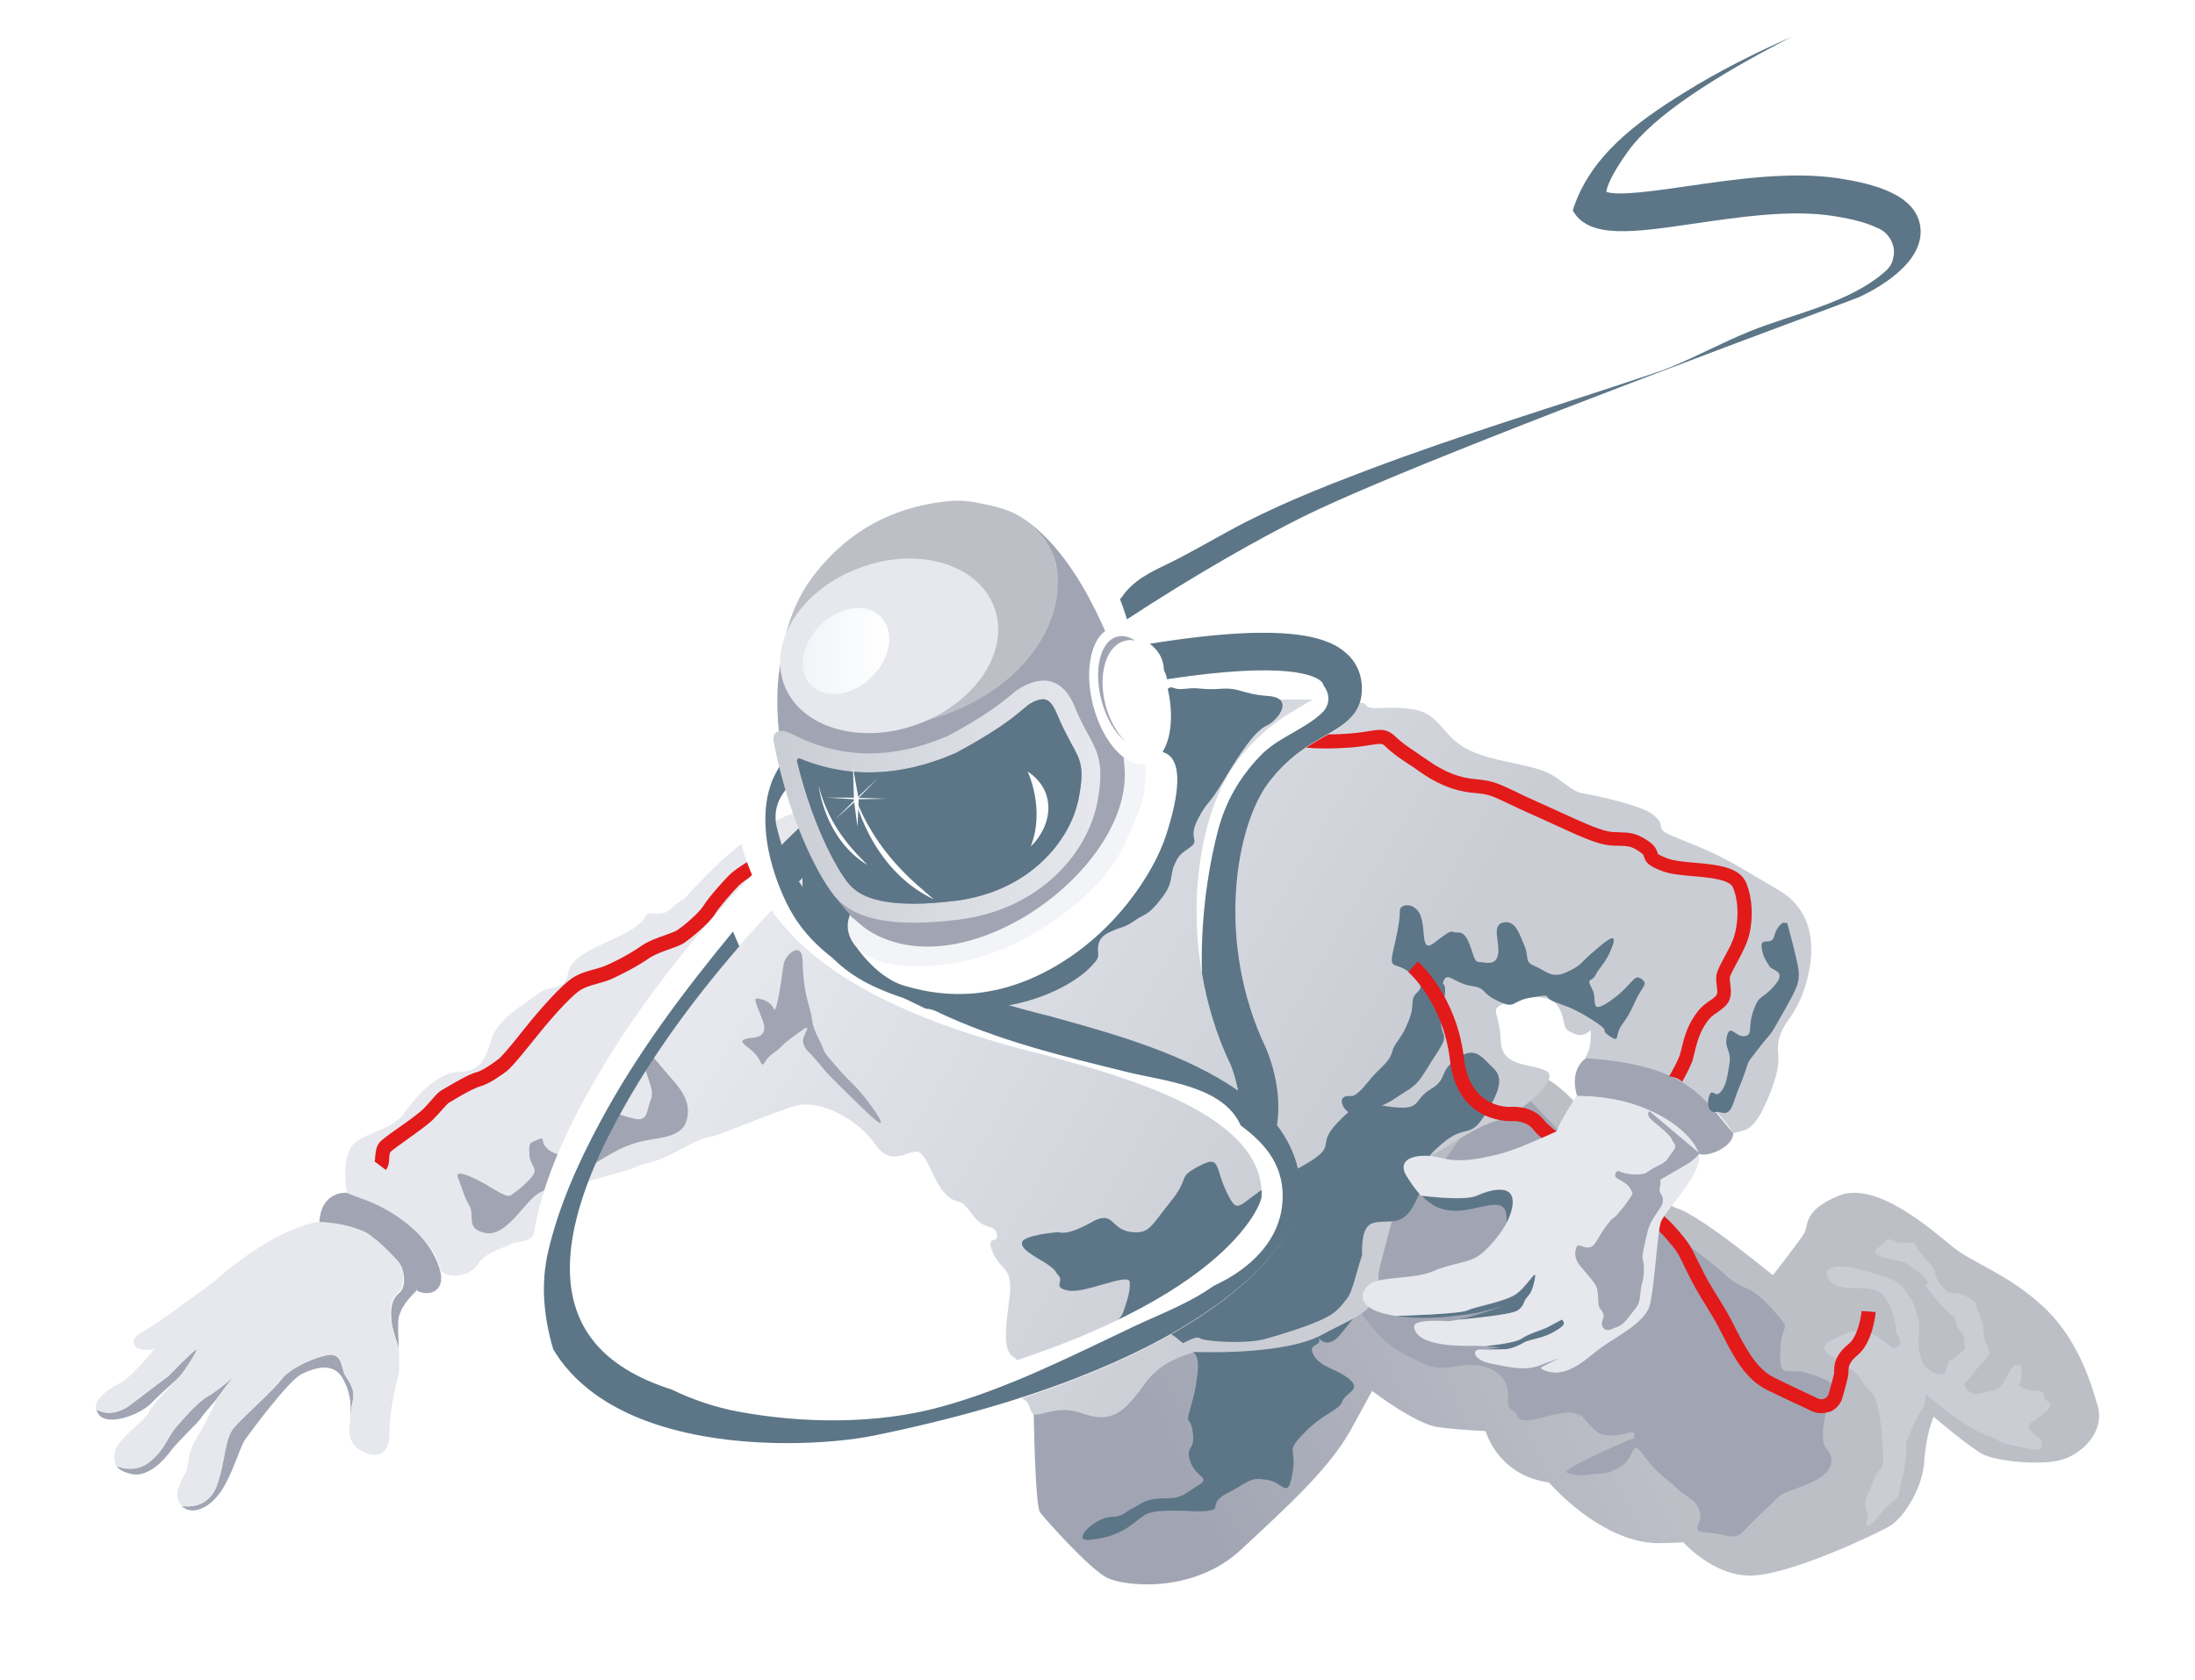 <svg fill="none" xmlns="http://www.w3.org/2000/svg" viewBox="0 0 559 428"><g filter="url(#filter0_d)"><path d="M263.26 364.14C263.26 364.14 263.61 387.66 264.87 389.27C266.06 390.88 277.54 403.76 281.95 405.93C286.36 408.1 303.86 410.13 316.11 398.72C328.36 387.31 338.58 378 344.04 368.2C349.43 358.33 349.43 358.33 349.43 358.33C349.43 358.33 360.49 366.8 366.3 367.57C372.11 368.34 378.34 368.55 378.34 368.55C378.34 368.55 381.35 379.82 394.44 381.64C399.48 387.24 410.89 397.32 422.79 397.11C434.62 396.9 428.18 396.34 428.18 396.34C428.18 396.34 435.81 405.37 445.68 405.37C455.55 405.37 477.39 394.94 481.03 392.91C484.67 390.88 489.64 383.25 490.06 376.25C490.48 369.25 492.44 364.91 492.44 364.91C492.44 364.91 501.47 372.61 504.9 374.43C508.33 376.25 519.95 377.44 525.2 375.83C530.45 374.22 536.05 368.62 534.23 362.18C532.41 355.74 528.84 344.47 519.95 336.49C511.13 328.44 502.45 325.85 497.06 321.44C491.67 317.03 477.74 304.78 468.36 308.56C458.91 312.41 460.73 316.26 459.33 318.43C457.93 320.6 451.49 328.86 451.49 328.86C451.49 328.86 432.8 313.39 426.99 311.78C421.18 310.17 402.91 283.78 394.44 279.16C385.9 274.47 268.02 329.42 263.26 364.14Z" fill="url(#paint0_linear)"/><path d="M467.52 350.07C467.52 350.07 473.05 353.36 474.24 355.81C475.43 358.19 477.25 358.05 478.16 362.25C479.07 366.38 479.35 368.83 479.35 370.93C479.35 373.03 480.26 377.23 478.72 378.49C477.18 379.68 477.18 381.78 475.71 384.51C474.17 387.24 475.99 389.9 475.71 390.25C475.43 390.53 474.17 395.64 478.44 390.25C482.64 384.86 483.27 387.24 483.83 383.32C484.46 379.4 484.74 380.59 485.37 375.2C486 369.81 484.18 374.29 487.19 367.36C490.2 360.43 490.2 364.35 490.48 358.05C490.76 351.75 488.94 350.49 488.66 347.48C488.38 344.47 489.29 342.09 488.38 339.36C487.47 336.63 487.75 336.42 486.28 334.32C484.74 332.15 484.18 330.68 480.54 329.42C476.9 328.23 472.7 327.04 470.6 326.69C468.5 326.41 463.04 326.69 466.05 330.33C469.06 333.97 476.9 330.12 479.91 334.32C482.92 338.52 482.92 343.49 482.92 343.49C482.92 343.49 485.93 347.83 481.73 347.27C481.73 347.27 475.71 341.25 470.74 343.49C465.84 345.52 461.57 347.06 467.52 350.07Z" fill="#CBCDD5"/><path d="M483.34 320.53C482.57 320.53 481.24 318.71 479.7 320.53C478.16 322.35 475.64 322.91 479.7 324.31C483.76 325.64 484.25 324.73 486.35 326.48C488.45 328.23 489.01 327.74 490.62 330.05C492.23 332.36 487.89 328.86 493 334.88C498.11 340.9 497.55 338.38 498.11 340.9C498.74 343.49 500.07 342.86 500.21 345.24C500.35 347.62 501.12 346.92 498.88 349.02C496.64 351.12 496.29 349.79 495.73 352.52C495.1 355.25 494.96 355.53 496.78 356.02C498.6 356.44 497.2 360.57 501.61 354.97C505.95 349.37 507.35 349.58 506.3 347.41C505.25 345.31 505.53 345.45 505.11 343.35C504.69 341.25 505.74 342.58 504.06 338.8C502.38 335.02 504.2 336.07 500.56 334.18C496.92 332.29 496.92 334.88 494.26 331.24C491.53 327.6 494.33 329 490.69 325.08C487.05 321.16 488.52 320.53 486 320.53C483.48 320.53 483.34 320.53 483.34 320.53Z" fill="#CBCDD5"/><path d="M489.99 351.61C490.2 352.31 493.56 355.11 495.45 353.64C497.34 352.17 499.44 353.71 499.79 355.18C500.14 356.58 500.56 358.19 501.89 358.68C503.22 359.1 502.03 359.45 505.39 358.68C508.68 357.91 509.03 358.33 510.64 355.39C512.25 352.45 512.88 351.4 513.93 351.68C514.98 351.89 514.84 351.89 514.84 354.34C514.84 356.72 513.16 356.86 515.89 357.84C518.62 358.82 520.09 357.49 520.58 359.59C521 361.69 523.73 361.13 521 363.65C518.27 366.17 516.17 366.38 516.8 367.85C517.43 369.39 519.53 369.95 519.81 371.14C520.09 372.33 520.58 374.01 516.17 372.96C511.83 371.91 511.06 372.19 508.05 370.58C505.04 368.9 506.86 370.44 501.75 367.57C496.64 364.7 488.52 357.63 487.75 356.3C486.98 354.97 485.16 355.95 486.7 353.71C488.17 351.4 489.99 351.61 489.99 351.61Z" fill="#CBCDD5"/><path d="M341.66 328.37C341.38 329.28 347.4 343.14 356.43 348.25C365.46 353.36 365.88 352.73 372.11 351.89C378.34 351.05 382.33 353.43 383.59 356.72C384.85 360.01 382.96 362.11 385.27 363.37C387.51 364.56 384.85 367.22 393.25 364.98C401.72 362.74 401.72 364.49 402.28 364.98C402.91 365.47 400.74 362.32 403.82 365.82C406.83 369.39 407.74 369.67 410.75 369.67C413.76 369.67 416.77 367.85 416.14 369.67C415.51 371.49 420.97 367.85 409.21 373.31C397.45 378.7 398.92 379.05 398.92 379.05C398.92 379.05 400.74 380.24 404.66 379.68C408.58 379.05 408.86 379.96 412.78 377.58C416.7 375.2 415.16 370.02 418.66 374.85C422.16 379.68 424.82 380.87 427.27 383.32C429.65 385.7 431.89 385.7 432.87 389.06C433.92 392.35 429.65 394.17 434.9 394.45C440.22 394.73 441.48 396.83 444.28 393.82C447.08 390.81 448.9 389.27 451.35 386.89C453.73 384.51 453.03 384.79 458.07 382.97C463.11 381.15 466.68 379.05 466.4 375.76C466.12 372.47 463.88 374.29 464.3 368.2C464.72 362.11 466.47 362.67 467.31 359.59C468.15 356.51 465.14 355.25 460.03 353.71C454.92 352.24 453.1 355.81 453.38 347.97C453.66 340.13 457.02 343.77 451 337.12C444.98 330.47 444.35 333.48 438.96 328.37C433.57 323.26 398.01 298.2 397.31 295.19C396.61 292.18 400.32 295.26 394.93 289.87C389.61 284.48 385.9 279.23 381.63 280.42C377.43 281.61 381.77 283.01 374.42 290.99C367.07 298.97 368.68 302.05 359.65 305.69C350.62 309.33 349.43 310.87 345.16 315.7C341.1 320.53 341.66 328.37 341.66 328.37Z" fill="#A1A5B3"/><path d="M208.52 210.14C208.52 210.14 197.04 207.41 174.15 233.1C171.14 234.36 170.86 237.09 166.94 236.74C163.02 236.46 166.03 237.65 160.64 240.94C155.25 244.23 145.59 246.68 144.68 251.79C143.77 256.9 140.13 254.59 136.84 257.25C133.55 259.91 126.62 263.55 125.08 268.94C123.54 274.33 121.79 277.06 116.96 277.06C112.13 277.06 106.74 282.17 103.38 287C100.09 291.83 94.91 291.83 90.71 294.84C86.51 297.85 88.33 307.79 88.33 307.79C88.33 307.79 110.03 315.35 112.27 327.81C115.49 330.19 120.32 328.58 121.93 325.78C123.54 322.98 129.56 321.37 130.54 320.74C131.52 320.11 134.95 320.95 136.77 317.52C138.59 314.09 139.99 311.71 141.18 310.1C142.37 308.49 143.77 306.67 150.63 304.71C157.49 302.68 159.45 302.33 162.46 301.07C165.47 299.88 166.1 300.44 171.28 297.85C176.53 295.26 177.72 294.21 180.73 293.65C183.74 293.09 197.53 287 203.06 285.6C208.66 284.2 218.25 288.82 222.87 295.47C227.49 302.12 231.9 295.89 234.35 297.71C236.73 299.53 237.99 305.76 241.21 308.56C244.43 311.36 244.22 308.56 247.44 313.18C250.66 317.8 253.32 315.56 253.88 318.43C254.44 321.23 250.8 318.22 252.83 323.05C254.86 327.88 258.22 326.48 257.03 335.09C255.84 343.7 255.63 348.32 258.22 349.79C260.81 351.19 259.83 357 260.04 359.24C260.25 361.48 261.44 359.45 262.42 363.09C263.4 366.73 267.6 361.27 275.44 364C283.21 366.73 286.15 364 291.82 356.16C297.42 348.32 310.09 346.85 314.29 347.41C318.49 348.04 330.25 347.69 335.71 344.68C341.1 341.67 348.1 337.12 349.85 332.29C351.67 327.46 356.5 302.47 360.98 300.37C365.46 298.27 376.03 290.71 381.14 289.52C386.25 288.33 397.73 278.95 393.81 276.85C389.89 274.75 382.33 276.08 382.19 269.01C381.98 262.01 379.18 261.17 382.82 259.77C386.46 258.37 394.44 256.34 396.89 260.54C399.27 264.74 397.1 265.93 401.09 267.4C405.08 268.87 405.29 263.76 405.08 268.8C404.87 273.84 401.86 273.42 406.06 274.4C410.26 275.38 430.35 275.59 441.41 292.67C444 291.9 446.24 292.46 449.25 286.02C452.26 279.58 453.1 275.59 452.89 272.93C452.68 270.34 452.68 269.08 453.87 266.49C455.06 263.9 456.11 263.48 458.07 259.49C460.03 255.5 466.33 238.63 453.03 230.79C439.8 222.95 438.96 222.46 432.52 219.66C426.08 216.93 424.05 216.51 423.28 215.32C422.51 214.13 423.7 213.71 420.9 211.47C418.1 209.23 406.41 206.64 403.82 206.22C401.23 205.8 401.23 205.59 396.19 202.02C391.15 198.45 381.49 198.59 374.28 195.16C367.07 191.73 367.07 185.92 360 184.73C352.93 183.54 348.73 185.36 347.75 183.47C346.77 181.51 307.78 182 298.05 183.47C288.32 184.94 207.61 199.92 208.52 210.14Z" fill="url(#paint1_linear)"/><path d="M88.26 307.86C88.26 307.86 81.75 307.23 81.33 315.42 87.63 316.05 100.79 318.15 106.18 332.78 109.33 334.46 113.39 332.85 112.13 327.88 109.05 315.7 93.93 310.03 93.93 310.03L88.26 307.86zM45.63 354.83C45.63 354.9 45.56 354.9 45.63 354.83 45.56 354.9 45.56 354.9 45.56 354.9L45.49 354.97C44.65 355.74 40.73 359.17 38.56 361.41 36.18 364 28.62 367.15 25.61 364.84 24.98 364.21 24.63 363.58 24.56 362.95 24.56 362.95 28.27 365.68 33.38 361.76 38.49 357.84 42.9 354.55 42.9 354.55 42.9 354.55 48.71 348.53 49.97 347.76 51.09 347.06 46.89 353.64 45.63 354.83zM59.42 354.76C57.95 356.58 55.43 360.01 55.43 360.01 54.87 360.92 52.14 363.79 51.23 365.19 50.25 366.66 45.49 370.93 43.46 373.66 41.43 376.39 37.86 379.96 34.15 379.61 31.63 379.19 30.3 378.42 29.67 377.44 29.95 377.58 34.29 379.54 38.21 376.32 42.2 373.03 42.34 370.37 45.07 367.29 47.8 364.21 50.39 361.2 52.98 359.66 54.87 358.61 57.88 356.23 59.42 354.76zM89.87 360.71C89.45 362.6 89.31 364.21 89.24 365.05V364.98C89.17 363.16 89.87 360.01 87.42 355.39 85.04 350.77 80.07 352.45 76.78 354.06 73.49 355.67 63.76 368.83 62.43 370.72 61.1 372.61 59.42 379.05 56.48 383.6 53.61 388.08 48.99 390.25 46.26 387.66 46.75 387.73 52.84 388.78 55.15 382.55 57.53 376.04 56.83 370.51 59.91 367.29 62.92 364.07 69.92 357.84 71.74 355.32 73.56 352.8 79.37 350 83.29 349.23 87.21 348.39 86.93 352.66 87.84 354.27 88.75 355.88 90.5 357.77 89.87 360.71z" fill="#A1A5B3"/><path d="M105.83 333.06C104.71 334.11 101.63 337.26 101.42 340.48C101.35 342.23 101.42 344.82 101.56 347.34C101.49 347.06 99.74 342.37 99.67 340.13C99.53 337.82 99.53 335.09 101.63 333.41C103.73 331.73 102.89 327.32 101.63 325.64C100.58 324.31 96.03 319.69 93.58 318.15C102.47 322.35 105.48 330.12 106.18 332.22C106.11 332.5 106.04 332.85 105.83 333.06Z" fill="#A1A5B3"/><path d="M101.56 347.34C101.7 350.42 101.77 353.43 101.42 354.55C100.79 356.58 99.11 364.21 99.18 368.9C99.32 373.59 96.94 376.11 92.25 373.73C88.12 371.63 89.03 367.78 89.17 365.68C89.17 365.4 89.24 365.19 89.24 364.98C89.31 364.14 89.45 362.53 89.87 360.64C90.5 357.7 88.75 355.81 87.91 354.2C87.07 352.59 87.28 348.32 83.36 349.16C79.44 350 73.63 352.8 71.81 355.25C69.99 357.77 62.99 364 59.98 367.22C56.97 370.44 57.67 375.97 55.22 382.48C52.91 388.78 46.75 387.73 46.33 387.59C43.6 385 46.33 380.87 47.31 379.05C48.29 377.23 47.38 374.71 50.11 370.3C52.42 366.52 54.94 361.13 55.43 360.01C55.43 360.01 57.95 356.58 59.42 354.76C57.88 356.16 54.87 358.54 52.98 359.66C50.39 361.2 47.73 364.21 45.07 367.29C42.34 370.44 42.27 373.03 38.21 376.32C34.36 379.54 30.02 377.58 29.67 377.44C28.9 376.32 29.04 374.99 29.32 373.52C29.81 370.79 36.88 365.96 37.93 363.72C38.91 361.55 44.44 356.02 45.42 354.97C45.49 354.97 45.49 354.9 45.49 354.9L45.56 354.83C46.82 353.57 51.02 346.99 49.83 347.83C48.64 348.6 42.76 354.62 42.76 354.62C42.76 354.62 38.35 357.91 33.24 361.83C28.13 365.75 24.42 363.02 24.42 363.02C23.79 359.94 28.69 357.42 31.07 356.02C33.94 354.34 39.47 347.48 39.47 347.48C38.35 348.11 36.32 347.9 35.13 347.48C33.94 346.99 33.03 344.89 36.18 343.35C39.33 341.81 50.18 333.55 54.1 330.82C70.69 316.05 81.19 315.28 81.19 315.28C85.6 315.42 89.24 316.26 92.25 317.52C92.6 317.66 93.02 317.8 93.37 318.01C95.82 319.55 100.37 324.1 101.42 325.5C102.75 327.18 103.52 331.59 101.42 333.27C99.32 334.95 99.39 337.68 99.46 339.99C99.74 342.37 101.42 347.06 101.56 347.34Z" fill="#E6E8EE"/><path d="M403.89 273.56C403.89 273.56 399.48 276.22 401.65 283.22C401.65 283.22 424.12 282.8 432.8 297.92C434.62 298.9 441.41 296.31 441.41 292.67C433.99 284.34 430.63 275.38 403.89 273.56Z" fill="#A1A5B3"/><path d="M98.27 302.05L95.4 299.88C95.47 299.74 95.54 299.11 95.54 298.69 95.68 297.5 95.75 296.1 96.66 295.05 97.22 294.35 98.76 293.23 101.63 291.2 103.94 289.59 106.74 287.56 107.86 286.44 108.77 285.53 109.47 284.69 110.1 283.99 110.94 283.01 111.64 282.24 112.41 281.75L112.55 281.68C116.89 279.09 119.76 277.55 121.37 277.13 122.21 276.92 123.82 276.15 126.9 273.84 127.74 273.21 129.84 270.76 133.27 266.42 135.02 264.18 141.18 256.69 145.03 253.68 147.06 252.07 149.3 251.51 151.26 250.95 152.45 250.6 153.57 250.32 154.62 249.83 156.65 248.92 160.43 247.03 163.37 244.93 165.12 243.74 167.43 242.9 169.46 242.2 170.58 241.78 171.77 241.36 172.26 241.08 173.87 240.1 177.93 236.67 179.12 234.78 180.66 232.33 184.3 228.34 185.77 226.87 187.66 224.98 192.84 222.04 194.66 221.13 197.04 219.94 198.51 219.31 204.32 219.31 209.22 219.31 212.37 216.37 212.44 216.37L214.89 219.03C214.75 219.17 210.62 222.88 204.32 222.95 199.07 223.02 198.02 223.51 196.2 224.42 194.17 225.47 189.62 228.13 188.22 229.53 186.75 231 183.39 234.78 182.06 236.88 180.45 239.47 175.62 243.25 174.08 244.3 173.24 244.79 171.98 245.28 170.58 245.77 168.76 246.4 166.66 247.17 165.33 248.08 162.11 250.32 158.12 252.28 156.02 253.26 154.69 253.89 153.36 254.24 152.1 254.59 150.28 255.08 148.6 255.57 147.13 256.69 144.75 258.58 140.48 263.2 136 268.87 131.17 274.89 129.84 276.22 129.07 276.85 127.95 277.69 124.66 280.14 122.21 280.77 121.65 280.91 119.76 281.61 114.37 284.9L114.23 284.97C113.95 285.18 113.39 285.81 112.76 286.51 112.13 287.21 111.36 288.12 110.31 289.17 109.05 290.43 106.32 292.39 103.66 294.28 102.05 295.47 99.74 297.08 99.39 297.5 99.25 297.71 99.11 298.69 99.11 299.18 99.11 300.02 98.97 301.14 98.27 302.05zM444.7 228.9C443.02 224.84 437.28 224.28 431.75 223.79 429.09 223.58 426.36 223.3 424.61 222.67 422.58 221.9 422.3 221.55 422.23 221.55 422.23 221.48 422.16 221.41 422.16 221.34 421.88 220.43 421.53 219.45 419.78 218.26 416.77 216.16 414.88 216.09 412.5 216.02 411.94 216.02 411.31 215.95 410.61 215.95 408.02 215.74 404.1 213.99 397.52 210.98 395.91 210.21 394.09 209.44 392.13 208.53 389.4 207.34 387.37 206.36 385.83 205.59 381.35 203.49 380.02 202.86 375.89 202.51 371.69 202.16 368.05 200.76 363.71 197.75 362.59 196.98 361.61 196.35 360.77 195.72 358.53 194.25 356.92 193.13 355.31 191.59 353.21 189.56 351.46 189.77 348.59 190.26 346.84 190.54 344.53 190.89 340.89 191.03 331.72 191.38 326.68 189.91 326.61 189.91L325.56 193.34C325.77 193.41 331.23 195.02 341.03 194.6 344.88 194.46 347.47 194.04 349.15 193.76 351.95 193.34 352.02 193.41 352.79 194.11 354.61 195.93 356.43 197.12 358.74 198.66 359.65 199.22 360.56 199.85 361.61 200.62 364.83 202.86 369.38 205.52 375.54 206.01 379.04 206.29 379.95 206.71 384.22 208.74 385.83 209.51 387.86 210.49 390.59 211.68 392.55 212.59 394.37 213.36 395.98 214.13 403.12 217.42 407.04 219.17 410.33 219.38 411.1 219.45 411.73 219.45 412.36 219.45 414.53 219.52 415.51 219.52 417.68 221.06 418.52 221.62 418.59 221.9 418.66 222.18 419.08 223.72 419.92 224.63 423.28 225.89 425.45 226.73 428.32 226.94 431.4 227.22 435.46 227.57 440.5 228.06 441.34 230.09 443.23 234.64 442.46 240.59 441.34 243.39 440.71 245 439.87 246.47 439.17 247.8 438.33 249.34 437.63 250.6 437.28 251.79 436.93 252.91 437.07 254.1 437.21 255.15 437.42 256.62 437.42 257.32 436.93 257.74 436.37 258.3 435.88 258.65 435.32 259 434.13 259.84 432.87 260.68 431.33 263.13 429.51 265.86 428.74 269.01 428.18 271.32 428.04 271.88 427.9 272.44 427.76 272.86 427.48 273.77 426.29 276.08 425.1 278.18 426.08 278.32 426.99 278.6 427.83 279.09 428.04 279.23 428.25 279.44 428.39 279.58 429.65 277.34 430.84 274.96 431.12 273.84 431.26 273.35 431.4 272.79 431.54 272.16 432.03 270.13 432.73 267.33 434.2 265.09 435.39 263.2 436.23 262.64 437.28 261.94 437.84 261.52 438.54 261.1 439.24 260.4 441.2 258.65 440.85 256.34 440.64 254.66 440.57 253.96 440.43 253.19 440.57 252.84 440.85 252 441.48 250.88 442.18 249.55 442.95 248.15 443.79 246.54 444.56 244.79 446.31 241.01 446.87 234.08 444.7 228.9z" fill="#E21A1A"/><path d="M122.63 305.13C122.63 305.13 115.56 301.21 116.61 303.94 117.66 306.67 118.29 309.05 119.55 311.15 120.81 313.25 118.99 316.26 122 317.59 125.01 318.92 127.6 318.22 132.08 313.11 136.56 308 136.14 308.14 142.51 305.55 148.88 302.96 148.53 302.05 154.13 298.76 159.73 295.47 162.39 294.84 166.31 294.21 170.23 293.58 174.01 292.88 174.92 289.24 175.83 285.6 174.5 282.59 171 278.74 167.5 274.89 163.93 269.36 163.93 273.49 163.93 277.62 166.94 281.26 165.75 284.13 164.56 287 165.12 289.87 161.41 288.96 157.63 288.05 155.39 287 153.85 286.23 152.31 285.46 151.12 283.22 149.79 285.81 148.46 288.4 149.16 287.14 149.51 290.78 149.79 294.42 150.14 294.84 149.09 295.89 148.04 296.94 147.27 297.43 144.75 297.99 142.23 298.55 140.06 297.57 138.87 296.03 137.68 294.49 138.87 293.44 136.91 294.35 134.95 295.26 134.67 294.77 134.81 297.99 134.95 301.14 137.19 301.49 135.58 303.59 133.97 305.69 131.03 307.93 129.98 308.56 128.79 309.19 124.73 306.18 122.63 305.13zM191.3 268.38C191.3 268.38 195.92 268.59 194.31 264.18 192.7 259.77 191.65 258.16 192.98 258.37 193.19 258.37 193.4 258.44 193.68 258.51 195.15 258.79 196.55 259.7 197.11 261.1 197.25 261.45 197.53 261.24 197.95 259.42 198.93 255.22 199.14 251.79 199.63 249.41 200.12 247.03 204.25 243.6 204.39 248.64 204.53 253.68 204.95 256.48 206.14 260.68 207.33 264.88 206.35 264.32 208.45 268.52 210.55 272.72 208.87 270.9 212.72 275.38 216.57 279.79 215.8 278.6 218.6 281.61 221.4 284.62 229.45 295.89 219.58 286.23 209.71 276.57 211.32 278.18 208.45 274.75 205.58 271.32 205.44 271.95 204.6 269.92 203.76 267.89 208.24 263.48 202.99 267.33 197.74 271.18 199.91 270.2 196.9 272.3 193.89 274.4 194.87 276.78 193.26 273.77 191.72 270.62 185.91 269.15 191.3 268.38z" fill="#A1A5B3"/><path d="M344.04 283.22C344.04 283.22 345.23 283.64 348.24 279.79 351.25 275.94 353.63 274.96 354.47 272.16 355.24 269.36 356.5 269.15 358.11 265.51 359.72 261.87 359.51 261.66 359.79 258.86 360.07 256.06 364.13 256.48 359.79 252.42 355.45 248.36 353.49 251.86 354.89 245.84 356.29 239.82 356.5 237.79 356.5 235.97 356.5 234.15 360.49 233.73 361.82 237.37 363.15 241.01 361.75 246.82 365.18 244.23 368.61 241.64 369.38 241.01 370.22 241.43 370.99 241.85 372.46 240.66 373.86 243.67 375.26 246.68 375.26 249.06 376.66 249.06 378.06 249.06 380.86 250.25 381.49 247.24 382.12 244.23 379.67 239.61 382.89 238.98 386.11 238.35 387.09 242.34 388.28 245.07 389.47 247.8 388.07 248.99 390.87 250.11 393.67 251.23 395.07 253.47 398.99 251.65 402.91 249.83 402.35 249.41 405.36 246.82 408.37 244.23 412.22 240.73 410.61 245.07 409 249.41 407.39 250.25 406.41 252.28 405.43 254.31 403.82 252.91 405.43 255.85 407.04 258.72 404.45 262.78 410.05 259 415.65 255.15 416 251.93 417.96 253.33 419.92 254.73 418.31 255.01 416.49 259 414.67 262.99 414.46 262.99 412.85 265.37 411.24 267.75 412.64 269.85 409.84 267.89 407.04 265.93 410.82 267.19 405.43 263.76 400.04 260.33 398.08 260.19 395.42 259 392.76 257.74 395.7 257.18 390.1 258.09 384.5 259 386.25 261.24 381.49 259 376.73 256.76 378.9 255.78 374.7 255.15 370.5 254.52 368.68 251.51 367.7 253.75 366.72 255.99 369.1 252.42 367.42 260.68 365.74 269.01 369.94 266.14 366.09 272.02 362.24 277.83 361.89 279.65 358.25 281.89 354.61 284.13 355.03 284.27 351.39 285.88 347.75 287.49 346.14 288.26 344.18 287.7 342.01 287.07 339.98 282.8 344.04 283.22zM454.08 239.05C454.08 239.05 452.47 239.89 451.84 242.48 451.21 245.07 448.41 242.62 448.62 245.14 448.83 247.73 450.02 249.06 450.65 250.18 451.28 251.3 455.27 251.3 451.84 255.15 448.41 259 448.2 257.04 446.59 261.31 444.98 265.58 446.59 267.68 444.28 267.96 441.97 268.24 440.57 264.67 439.8 267.96 439.03 271.25 440.99 271.25 440.43 275.1 439.8 278.95 439.45 280.91 438.05 282.31 436.65 283.71 436.02 280.91 435.25 283.29 434.48 285.74 435.53 287.63 436.93 287.28 438.33 286.93 440.08 289.1 441.48 284.9 442.88 280.7 443.09 280.91 444.35 277.27 445.61 273.63 444.7 275.24 448.06 270.83 451.49 266.42 450.3 268.8 454.08 262.01 457.93 255.15 458.7 253.96 457.72 249.34 456.74 244.72 455.13 239.12 455.13 239.12" fill="#5C7687"/><path d="M269.56 317.87C269.56 317.87 260.39 318.57 260.25 320.6C260.04 322.63 264.94 324.73 267.04 326.27C269.14 327.81 268.3 327.46 269.63 329C270.96 330.54 267.95 332.01 272.15 332.78C276.35 333.55 287.41 328.16 287.69 330.54C287.97 332.92 286.92 335.65 286.01 338.38C285.1 341.11 280.34 341.74 287.69 343.35C295.04 344.96 295.74 341.53 299.87 345.03C304 348.53 305.54 348.32 304.98 353.78C304.35 359.24 303.79 360.15 302.88 363.72C301.97 367.36 303.16 364.35 303.79 369.04C304.42 373.73 301.69 372.19 303.16 376.39C304.7 380.59 308.55 380.31 305.12 382.41C301.69 384.51 301.06 385.7 296.86 385.7C292.66 385.7 291.54 386.4 289.09 387.87C286.64 389.34 289.37 387.52 286.64 389.34C283.91 391.16 283.07 389.62 279.71 391.44C276.35 393.26 273.97 396.55 277.26 396.27C280.55 395.99 284.05 395.36 287.9 392.63C291.75 389.9 291.47 388.99 297.49 388.85C303.51 388.71 304.14 389.27 307.71 388.85C311.35 388.43 307.43 386.89 312.82 384.23C318.21 381.5 317.93 380.31 322.48 380.94C327.03 381.57 327.87 386.33 329.13 379.4C330.39 372.47 327.03 374.29 332.14 369.04C337.25 363.79 340.89 363.44 341.8 361.06C342.71 358.68 346.91 358.05 343.62 355.32C340.33 352.59 336.27 352.38 334.52 349.16C332.77 346.01 337.04 347.13 335.78 344.75C334.59 342.37 337.04 349.65 341.8 343.42C346.56 337.19 346.84 338.45 347.19 332.85C347.54 327.25 345.09 316.54 349.92 315.49C354.75 314.44 357.83 317.24 361.47 307.93C365.11 298.62 361.33 300.37 367.35 295.26C373.37 290.15 374.14 294.42 378.2 287.98C382.26 281.47 382.82 278.46 380.23 276.01C377.57 273.63 375.82 270.13 370.99 273.7C366.16 277.2 368.89 278.74 364.34 281.47C359.79 284.2 362.24 286.86 354.68 286.02C347.12 285.11 346.84 283.5 340.54 290.08C334.24 296.66 342.64 295.4 328.78 302.61C314.92 309.82 315.83 314.65 312.54 308C309.25 301.35 311 298.06 305.33 301.07C299.59 304.08 303.23 303.8 298.12 310.1C293.01 316.4 292.8 318.5 287.76 317.8C282.72 317.03 283.63 311.92 277.61 315.56C271.45 318.99 269.56 317.87 269.56 317.87Z" fill="#5C7687"/><path d="M383.17 316.68C383.17 316.68 383.24 316.54 383.38 316.33C383.45 316.19 383.52 316.05 383.59 315.91" fill="#A1A5B3"/><path d="M477.18 3.43C471.23 2.8 465.28 2.17 459.33 1.26 457.51 2.17 455.69 3.08 453.87 3.99 460.31 4.62 466.82 5.04 473.26 5.25 474.59 4.55 475.92 3.99 477.18 3.43zM468.29 49.42C456.11 47.6 442.25 49.63 430.07 51.38 422.37 52.5 412.01 54.04 409.14 52.85 409.28 51.94 409.98 49.07 414.67 42.56 422.93 31.01 446.17 17.78 472.7 5.46 466.19 5.25 459.75 4.9 453.31 4.2 432.03 15.05 414.25 26.46 406.76 36.89 401.72 43.96 397.1 51.94 400.74 57.89 404.94 64.75 416.07 63.14 431.4 60.9 442.95 59.22 456.04 57.26 466.82 58.94 476.9 60.48 479.14 62.65 479.49 63.07 479.07 65.03 473.47 69.23 470.04 70.56 469.41 70.77 467.45 71.54 464.37 72.66 391.78 99.68 345.79 117.88 327.8 126.77 310.02 135.52 279.01 153.79 247.58 177.52 227.28 182.56 211.6 187.32 211.46 187.39 201.73 190.12 184.37 199.78 188.29 216.86 188.99 220.08 190.04 223.44 191.51 226.87 172.26 247.1 157.35 267.4 146.85 287.7 132.85 314.79 131.45 336.07 142.58 350.98 155.18 367.85 180.73 371.91 200.26 371.91 209.29 371.91 217.13 371 221.75 370.09 304 353.43 329.06 323.47 330.88 309.96V309.61C331.3 302.33 328.92 296.17 324.93 290.92 325.49 287.28 325.77 280.42 322.34 271.81L322.2 271.46C309.25 244.58 314.29 214.69 322.9 203.49 327.8 197.12 332.98 194.11 337.11 191.73 341.31 189.35 345.65 186.83 346.42 181.58 347.26 177.24 346.07 173.25 342.99 170.45 337.74 165.69 324.65 160.72 271.8 171.92 296.58 154.63 318.84 141.96 332.14 135.38 349.92 126.63 395.56 108.57 467.87 81.69 470.95 80.5 472.98 79.8 473.61 79.52 473.75 79.45 490.34 72.38 489.22 61.95 488.17 53.41 476.76 50.75 468.29 49.42zM214.19 196.7C214.33 196.63 219.93 194.95 228.68 192.57 217.97 201.46 208.03 210.42 199 219.38 198.51 217.84 198.09 216.3 197.74 214.83 194.87 202.37 213.28 196.98 214.19 196.7zM321.29 308.91C320.8 311.5 316.74 319.9 302.74 329.77 289.93 338.8 265.15 351.54 219.86 360.71 204.04 363.79 164.49 364.21 150.28 345.24 141.53 333.55 143.21 315.7 155.39 292.18 165.68 272.3 180.1 253.33 196.48 235.9 205.86 249.2 224.9 262.71 265.71 272.65L268.23 273.35C287.13 278.53 322.2 288.26 321.29 308.91zM336.48 177.59C336.83 177.94 337.25 178.29 336.97 179.83L336.9 180.11C336.83 180.81 334.17 182.28 332.28 183.4 327.66 186.06 321.36 189.7 315.27 197.61 303.65 212.73 299.73 246.75 313.45 275.45 314.36 277.83 314.92 280 315.27 281.89 302.04 272.58 283.35 267.4 270.89 263.9L268.3 263.2 268.16 263.13C228.26 253.4 211.25 240.73 203.48 228.62 218.88 213.08 235.61 198.87 251.99 186.41 258.08 184.94 264.52 183.4 271.03 182 323.67 170.59 334.45 175.77 336.48 177.59z" fill="#fff"/><path d="M250.38 252.7C250.38 252.7 261.79 258.51 269.56 254.31C277.33 250.11 279.78 249.48 279.64 247.1C279.5 244.72 279.57 242.76 282.93 241.29C286.29 239.82 286.01 240.52 289.02 238.49C291.96 236.46 292.17 237.44 295.6 233.1C299.03 228.83 297.84 227.22 299.03 224.42C300.22 221.62 300.85 221.48 303.23 219.73C305.61 217.98 302.46 217.7 305.05 212.73C307.64 207.69 307.43 209.86 311.7 202.72C315.97 195.58 319.54 190.26 322.55 188.86C325.56 187.46 329.76 181.79 322.97 181.3C316.11 180.81 315.76 179.06 310.72 179.48C305.68 179.83 305.75 178.99 301.69 179.48C297.56 179.97 298.89 177.38 295.88 181.3C292.87 185.22 291.26 188.79 291.75 197.12C292.24 205.52 271.59 243.18 267.04 245.14C262.42 247.1 250.38 252.7 250.38 252.7Z" fill="#5C7687"/><path d="M208.52 210.14C208.52 210.14 192.35 242.13 223.78 255.85C255.21 269.57 279.71 251.93 279.64 247.1C279.57 242.27 265.78 204.54 264.31 204.33C262.84 204.12 208.52 210.14 208.52 210.14Z" fill="#5C7687"/><path d="M342.99 170.52C338.58 166.46 328.36 162.26 292.8 168 293.78 168.7 294.62 169.61 295.18 170.52 296.02 171.85 296.37 173.32 296.44 174.79 296.72 175.28 296.93 175.84 297.07 176.33 297.14 176.54 297.14 176.82 297.21 177.03 327.52 172.41 334.87 176.05 336.48 177.59 336.69 177.8 336.97 178.01 337.04 178.57 338.65 180.67 339 183.54 336.41 185.85 331.58 190.19 325.35 191.87 320.8 196.7 315.62 202.16 312.19 208.11 310.23 215.39 307.22 226.94 305.75 239.75 306.1 252 307.43 259.84 309.81 267.82 313.45 275.38 314.36 277.76 314.92 279.93 315.27 281.82 302.04 272.51 283.35 267.33 270.89 263.83L268.3 263.13 268.16 263.06C228.26 253.33 211.25 240.66 203.48 228.55 204.88 227.08 206.35 225.68 207.82 224.28 206.35 221.13 204.81 218.05 203.48 214.9 202.01 216.37 200.47 217.77 199.07 219.24 198.58 217.7 198.16 216.16 197.81 214.69 196.9 210.7 198.16 207.41 200.4 204.82 199.77 202.86 199.14 200.97 198.72 198.94 197.95 200.2 197.25 201.46 196.69 202.79 192.77 212.59 195.92 225.05 200.33 234.08 204.95 243.6 212.93 249.55 222.1 254.24 226.58 256.55 231.2 258.79 235.75 260.96 236.59 260.96 237.43 261.17 238.34 261.59 253.95 269.08 270.47 273 287.2 277.13 296.58 279.44 311.56 280.63 315.97 290.71 322.55 295.54 327.52 301.49 326.54 311.01 325.63 319.55 319.47 325.92 312.19 329.98 311.14 330.54 310.09 331.1 309.04 331.59 302.81 336.07 294.83 339.01 288.53 342.02 272.71 349.51 256.54 357.77 239.6 362.39 223.29 366.87 204.46 366.66 187.87 363.58 182.06 362.46 176.39 360.57 171.07 357.98 162.67 355.32 155.25 351.19 150.63 344.96 141.88 333.27 143.56 315.42 155.74 291.9 164.21 275.52 175.48 259.84 188.29 245.07 187.73 243.81 187.17 242.55 186.68 241.29 174.01 256.69 161.97 272.65 152.59 290.29 147.13 300.44 142.3 311.36 139.64 322.63 137.61 331.24 138.52 339.64 140.9 347.76 141.53 348.74 142.16 349.72 142.86 350.7 155.46 367.57 181.01 371.63 200.54 371.63 209.57 371.63 217.41 370.72 222.03 369.81 304.28 353.15 329.34 323.19 331.16 309.68V309.33C331.58 302.05 329.2 295.89 325.21 290.64 325.77 287 326.05 280.14 322.62 271.53L322.48 271.18C309.53 244.3 314.57 214.41 323.18 203.21 328.08 196.84 333.26 193.83 337.39 191.45 341.59 189.07 345.93 186.55 346.7 181.3 347.26 177.24 346.07 173.32 342.99 170.52zM489.08 62.02C488.17 53.41 476.76 50.75 468.22 49.42 456.04 47.6 442.18 49.63 430 51.38 422.3 52.5 411.94 54.04 409.07 52.85 409.21 51.94 409.91 49.07 414.6 42.56 421.11 33.46 436.93 23.31 456.32 13.37 446.94 17.5 437.7 22.12 428.95 27.58 417.05 34.93 404.87 43.75 400.53 57.61 400.6 57.75 400.67 57.89 400.74 57.96 404.94 64.82 416.07 63.21 431.4 60.97 442.95 59.29 456.04 57.33 466.82 59.01 473.12 59.99 476.34 61.18 477.95 62.02 480.96 63 482.99 66.57 482.15 69.65 482.01 70.77 481.45 71.89 480.33 72.94 471.09 81.27 456.95 83.79 445.61 88.41 438.68 91.21 432.17 94.78 425.31 97.58 423.98 98.14 422.65 98.63 421.25 99.05 421.18 99.05 421.18 99.12 421.11 99.12 396.82 107.31 372.25 114.66 348.24 123.76 336.2 128.31 324.09 133.14 312.75 139.37 307.71 142.1 302.74 145.04 297.56 147.56 293.15 149.66 288.6 151.83 285.8 155.96 285.52 156.31 285.24 156.66 284.96 156.94 285.45 158.69 286.01 160.44 286.36 162.19 305.12 149.87 321.5 140.77 332.07 135.52 349.85 126.77 395.49 108.71 467.8 81.83 470.88 80.64 472.91 79.94 473.54 79.66 473.68 79.52 490.2 72.52 489.08 62.02z" fill="#5C7687"/><path d="M216.71 243.18C216.71 243.18 222.24 252.7 230.22 255.08C238.2 257.46 251.5 259.77 267.74 250.74C283.98 241.71 293.78 226.45 296.93 216.86C300.08 207.2 301.76 197.19 296.09 195.58C290.42 193.97 288.95 199.29 288.95 199.29C288.95 199.29 237.71 252.21 216.71 243.18Z" fill="#fff"/><path d="M216.5 237.02C216.5 237.02 213.49 242.76 220.84 247.45C228.19 252.14 246.67 250.74 260.18 243.53C273.69 236.32 282.86 227.29 286.64 218.54C290.42 209.79 292.24 207.27 291.61 197.12C290.98 187.04 284.26 195.3 284.26 195.3L280.2 212.73C280.2 212.73 251.85 257.74 217.13 237.79" fill="#F2F4F7"/><path d="M242.33 188.58C233.37 191.8 224.34 192.36 216.57 190.75C204.18 188.09 196.97 175.63 200.68 163.59C202.15 158.83 204.25 154.49 206.98 150.92C217.06 137.62 229.73 132.72 242.19 131.6C244.15 131.46 246.11 131.53 248 131.88C252.27 132.72 256.89 133.56 260.18 135.66C264.59 138.53 267.67 140.91 269 148.12C271.94 163.8 262.49 181.23 242.33 188.58Z" fill="#BDBFC7"/><path d="M287.62 180.81C283 166.95 274.67 145.6 260.18 135.8C260.95 135.24 260.18 135.8 260.18 135.8C256.12 133.21 250.52 132.16 245.13 131.46C251.78 131.18 256.19 130.41 264.24 132.72C281.88 137.76 287.97 165.27 287.97 165.27C292.24 173.25 289.65 174.72 287.62 180.81Z" fill="#fff"/><path d="M286.36 199.29C288.74 224.42 247.72 255.15 222.8 241.99C205.3 232.75 193.4 190.19 199.63 169.26C201.94 189.21 222.59 192.57 240.72 186.06C260.95 178.71 271.66 162.33 269 148.12C268.09 143.01 264.59 138.74 260.18 135.87C274.32 144.83 283 167.02 287.62 180.88C286.43 184.45 285.45 189.84 286.36 199.29Z" fill="#A1A5B3"/><path d="M273.69 184.03C271.59 178.92 268.58 177.38 265.78 177.38C262.84 177.38 260.18 178.99 259.06 179.76C256.82 181.37 253.81 184.8 241.56 191.38C233.93 194.74 227.14 195.93 221.4 195.93C211.81 195.93 205.02 192.64 201.8 191.03C200.54 190.4 199.63 190.19 198.93 190.19C196.69 190.19 196.97 192.64 196.97 192.64C201.17 214.76 209.85 229.6 213.21 233.03C215.87 235.69 220.63 239.05 232.67 239.05C235.89 239.05 239.67 238.84 244.08 238.28C264.94 235.69 277.05 221.2 279.5 208.18C281.95 195.02 277.89 194.46 273.69 184.03ZM274.74 207.2C272.71 218.19 262.07 231.07 243.52 233.45C239.53 233.94 235.89 234.22 232.67 234.22C221.19 234.22 217.97 231 216.57 229.6C214.26 227.29 207.33 215.95 202.99 197.96C202.85 197.47 203.34 197.05 203.76 197.26C207.82 198.94 213.77 200.76 221.33 200.76C228.54 200.76 235.96 199.08 243.45 195.79L243.59 195.72L243.73 195.65C253.95 190.12 258.08 186.76 260.53 184.66C261.09 184.24 261.44 183.89 261.79 183.61C262.56 183.05 264.24 182.14 265.64 182.14C266.2 182.14 267.67 182.14 269.14 185.78C270.4 188.93 271.73 191.31 272.71 193.2C275.23 197.68 276.21 199.5 274.74 207.2Z" fill="url(#paint2_linear)"/><path d="M274.74 207.2C272.71 218.19 262.07 231.07 243.52 233.45C239.53 233.94 235.89 234.22 232.67 234.22C221.19 234.22 217.97 231 216.57 229.6C214.26 227.29 207.33 215.95 202.99 197.96C202.85 197.47 203.34 197.05 203.76 197.26C207.82 198.94 213.77 200.76 221.33 200.76C228.54 200.76 235.96 199.08 243.45 195.79L243.59 195.72L243.73 195.65C253.95 190.12 258.08 186.76 260.53 184.66C261.09 184.24 261.44 183.89 261.79 183.61C262.56 183.05 264.24 182.14 265.64 182.14C266.2 182.14 267.67 182.14 269.14 185.78C270.4 188.93 271.73 191.31 272.71 193.2C275.23 197.68 276.21 199.5 274.74 207.2Z" fill="#5C7687"/><path d="M208.52 204.26C208.52 204.26 209.92 217.7 220.91 224.35 217.97 221.27 211.32 215.25 208.52 204.26zM217.48 206.36C217.48 206.36 221.33 225.26 237.78 233.1 233.23 229.04 223.01 221.48 217.48 206.36zM261.72 200.55C261.72 200.55 266.27 210.07 262.49 219.66 268.16 214.13 269.07 205.38 261.72 200.55zM292.253 198.584C297.458 197.247 299.681 188.393 297.218 178.807 294.756 169.222 288.541 162.536 283.336 163.873 278.132 165.21 275.909 174.064 278.371 183.649 280.834 193.234 287.049 199.921 292.253 198.584z" fill="#fff"/><path d="M281.53 183.54C282.51 187.39 284.4 190.68 286.57 192.85C283.98 190.75 281.67 186.97 280.48 182.28C278.45 174.44 280.27 167.23 284.54 166.18C286.01 165.83 287.55 166.18 289.02 167.16C288.18 167.02 287.34 167.02 286.5 167.23C281.74 168.42 279.5 175.7 281.53 183.54Z" fill="#A1A5B3"/><path d="M233.65 188.51C218.81 193.9 203.62 189.28 199.63 178.22C195.64 167.16 204.39 153.93 219.23 148.54C234.07 143.15 249.26 147.77 253.25 158.83C257.24 169.82 248.49 183.12 233.65 188.51Z" fill="#E6E8EE"/><path d="M221.96 176.47C217.06 181.3 210.13 182.28 206.56 178.57C202.99 174.93 204.04 168.07 208.94 163.24C213.84 158.41 220.7 157.43 224.34 161.14C227.91 164.78 226.86 171.64 221.96 176.47Z" fill="url(#paint3_linear)"/><path d="M217.48 208.04L217.2 199.22L218.67 207.62L218.39 214.62L217.48 208.04Z" fill="url(#paint4_linear)"/><path d="M217.13 207.2L225.95 207.48L217.62 207.62L210.62 207.2H217.13Z" fill="url(#paint5_linear)"/><path d="M217.41 208.04L223.78 202.02L217.97 207.97L212.79 212.66L217.41 208.04Z" fill="url(#paint6_linear)"/><path d="M463.81 364C463.04 364 462.2 363.86 461.5 363.51C458.35 362.04 453.8 359.94 449.95 358.05C444.42 355.32 441.34 349.3 438.68 344.05C437.84 342.44 437.07 340.9 436.3 339.64C435.6 338.45 434.97 337.47 434.48 336.63C432.52 333.48 431.54 331.87 429.65 328.02C429.23 327.18 428.88 326.48 428.6 325.85C427.27 323.12 427.06 322.7 424.47 319.69C422.3 317.17 419.71 315.07 416.42 312.48C414.95 311.29 413.2 309.96 411.38 308.42C408.58 306.04 406.34 304.5 404.52 303.24C402.63 301.91 401.09 300.86 399.83 299.53C398.92 298.55 397.52 297.57 396.05 296.52C394.02 295.05 391.85 293.51 390.38 291.62C388.63 289.45 385.41 289.59 385.41 289.59C385.34 289.59 371.2 290.78 369.24 273.91C367.56 259.49 358.81 251.72 358.67 251.65L361.05 248.92C361.47 249.27 370.92 257.67 372.81 273.49C374.35 286.79 384.71 286.02 385.13 285.95C385.41 285.95 390.31 285.67 393.18 289.31C394.37 290.78 396.26 292.18 398.15 293.51C399.76 294.63 401.23 295.75 402.42 296.94C403.54 298.06 404.8 298.97 406.62 300.23C408.51 301.56 410.82 303.17 413.76 305.62C415.58 307.09 417.12 308.42 418.73 309.61C422.02 312.2 424.89 314.51 427.27 317.31C430.07 320.6 430.42 321.23 431.89 324.24C432.17 324.8 432.52 325.5 432.94 326.34C434.76 330.05 435.74 331.59 437.63 334.67C438.19 335.51 438.75 336.49 439.45 337.68C440.29 339.08 441.13 340.69 441.97 342.37C444.42 347.13 447.22 352.59 451.63 354.83C455.41 356.72 459.96 358.82 463.04 360.29C463.53 360.5 464.09 360.5 464.65 360.29C465.14 360.08 465.56 359.66 465.7 359.1C466.96 354.69 467.1 353.85 467.1 353.71V353.5C467.1 352.1 467.03 349.37 470.81 346.36C473.05 344.54 473.96 339.57 474.1 337.96L477.67 338.24C477.6 339.01 476.9 346.01 473.12 349.16C470.74 351.12 470.74 352.45 470.74 353.43V353.71C470.74 354.06 470.74 354.76 469.2 360.08C468.78 361.62 467.66 362.88 466.19 363.58C465.35 363.79 464.58 364 463.81 364Z" fill="#E21A1A"/><path d="M304.07 348.39C304.07 348.39 326.82 349.44 336.76 343.98C346.77 338.52 351.18 338.52 351.11 327.67C351.11 322.14 348.1 320.11 346.7 324.31C345.3 328.51 344.39 333.27 342.99 334.88C341.59 336.49 340.75 338.31 336.55 340.2C332.35 342.09 326.89 343.77 322.2 345.1C317.51 346.43 306.73 345.8 305.54 344.89C304.35 343.98 298.61 347.76 298.61 347.76C298.61 347.76 297.77 348.32 304.07 348.39Z" fill="#CBCDD5"/><path d="M383.59 315.91C384.57 307.72 378.27 311.92 371.69 312.41 367.42 312.69 364.48 311.15 362.1 308.63 362.1 308.63 373.09 310.1 376.24 308.63 379.39 307.16 384.36 305.9 385.27 308.98 385.9 311.15 384.43 314.44 383.59 315.91zM390.94 329.84C390.17 333.48 389.47 333.76 388.7 334.81 387.93 335.86 388.28 336.56 386.6 337.82 384.92 339.08 371.41 340.2 371.41 340.2 375.54 339.29 381.91 337.05 383.31 336.56 382.12 336.91 377.57 338.31 374.35 338.73 371.06 339.15 363.29 340.41 355.52 339.22 355.52 339.22 371.41 338.8 373.72 337.82 376.03 336.84 382.12 335.86 385.41 334.11 388.7 332.43 391.71 326.2 390.94 329.84zM397.87 342.02C396.68 343 394.65 344.12 392.97 344.61 391.29 345.1 389.05 345.52 388.07 346.15 387.09 346.78 385.34 347.48 384.22 347.69 383.1 347.9 377.15 347.83 377.15 347.83 378.13 347.83 380.16 347.55 382.12 347.2 381.14 347.13 379.95 347.06 378.2 346.99 378.69 346.92 385.97 346.22 387.58 345.03 389.26 343.84 392.97 342.72 394.02 342.23 395 341.74 397.8 340.2 397.8 340.2 397.8 340.2 399.06 340.97 397.87 342.02z" fill="#5C7687"/><path d="M422.93 315.42C422.02 318.36 421.32 332.64 420.06 336.77C418.87 340.83 411.73 344.54 408.3 346.92C404.94 349.3 402.56 351.89 398.99 353.15C395.35 354.41 392.83 352.94 392.41 352.59C392.06 352.31 396.68 350.21 397.24 350C396.96 350.07 395.77 350.42 392.34 351.75C388.35 353.36 384.43 352.24 379.81 351.4C375.19 350.49 374.63 347.76 377.01 347.76C377.01 347.76 382.96 347.83 384.08 347.62C385.2 347.41 386.88 346.71 387.93 346.08C388.91 345.45 391.15 345.1 392.83 344.54C394.51 344.05 396.54 342.93 397.73 341.95C398.92 340.97 397.73 340.13 397.73 340.13C397.73 340.13 394.93 341.6 393.95 342.16C392.97 342.65 389.19 343.77 387.51 344.96C385.9 346.15 378.55 346.85 378.13 346.92C376.87 346.85 375.4 346.85 373.58 346.85C361.54 346.85 360.14 343.42 360.14 341.88C360.14 340.34 365.25 340.34 368.61 340.55C369.24 340.55 370.22 340.41 371.34 340.2C371.34 340.2 384.85 339.01 386.53 337.82C388.21 336.56 387.86 335.93 388.63 334.81C389.4 333.76 390.17 333.48 390.87 329.84C391.64 326.2 388.63 332.43 385.34 334.11C382.05 335.79 375.96 336.77 373.65 337.82C371.34 338.8 355.45 339.22 355.45 339.22C354.61 339.08 353.77 338.94 352.93 338.73C344.32 336.77 346.63 331.52 350.34 330.4C354.12 329.28 361.05 329.56 364.83 327.88C368.61 326.2 372.04 325.92 375.05 324.73C377.85 323.61 381.21 319.55 383.03 316.68C383.03 316.68 383.1 316.54 383.24 316.33C383.31 316.19 383.38 316.12 383.45 315.98V315.91C384.29 314.44 385.76 311.15 385.06 308.91C384.15 305.9 379.18 307.09 376.03 308.56C372.88 310.03 361.89 308.56 361.89 308.56C360.56 307.16 359.37 305.48 358.25 303.66C355.1 298.55 362.03 297.64 367 298.97C371.97 300.3 377.08 299.11 381.28 298.13C385.48 297.15 392.76 293.86 396.47 292.18C396.75 290.5 401.44 283.22 401.44 283.22C420.06 282.94 431.47 292.95 432.59 297.92C433.92 302.82 423.84 312.48 422.93 315.42Z" fill="#E6E8EE"/><path d="M420.06 287.07C420.06 287.07 418.8 287.91 421.18 289.8C423.63 291.69 425.73 293.72 425.8 294.35C425.87 294.98 427.48 295.54 426.01 297.36C424.47 299.18 425.03 299.67 422.09 301.07C419.15 302.47 419.71 303.03 417.33 303.17C414.95 303.38 412.64 302.54 412.22 302.33C411.8 302.12 410.4 303.52 412.22 304.43C414.04 305.34 414.95 306.18 415.3 307.02C415.65 307.86 416.28 307.58 414.74 309.75C413.2 311.92 413.9 310.87 412.22 312.97C410.54 315.07 411.24 313.32 408.79 316.68C406.41 320.11 406.2 321.72 404.52 321.79C402.77 321.86 401.86 320.6 401.51 321.72C401.09 322.84 400.74 324.38 402.42 326.48C404.1 328.58 406.41 330.82 406.76 332.36C407.04 333.97 406.97 336.07 407.25 336.91C407.53 337.68 408.93 338.45 408.16 340.2C407.39 341.95 408.79 343.42 410.47 342.58C412.15 341.81 412.85 342.09 414.81 339.5C416.7 336.91 417.54 336.77 417.75 333.48C418.03 330.19 418.59 330.75 418.66 327.53C418.73 324.31 417.82 325.43 418.66 321.79C419.5 318.15 419.64 316.47 421.25 314.02C422.86 311.57 423.63 310.87 423.49 309.4C423.35 307.93 422.23 308.07 422.79 306.11C423.28 304.15 421.46 305.27 425.52 302.96C429.51 300.65 428.46 301.28 429.93 300.37C431.47 299.46 432.87 297.85 432.87 297.85" fill="#A1A5B3"/></g><defs><linearGradient id="paint0_linear" x1="305.176" y1="397.658" x2="408.071" y2="349.361" gradientUnits="userSpaceOnUse"><stop stop-color="#A1A5B3"/><stop offset="1" stop-color="#BDBFC7"/></linearGradient><linearGradient id="paint1_linear" x1="331.848" y1="308.094" x2="200.058" y2="230.547" gradientUnits="userSpaceOnUse"><stop stop-color="#CBCDD5"/><stop offset="1" stop-color="#E6E8EE"/></linearGradient><linearGradient id="paint2_linear" x1="196.943" y1="208.202" x2="280.246" y2="208.202" gradientUnits="userSpaceOnUse"><stop stop-color="#CBCDD5"/><stop offset="1" stop-color="#E6E8EE"/></linearGradient><linearGradient id="paint3_linear" x1="204.434" y1="169.843" x2="226.457" y2="169.843" gradientUnits="userSpaceOnUse"><stop stop-color="#F2F4F7"/><stop offset="1" stop-color="#fff"/></linearGradient><linearGradient id="paint4_linear" x1="216.684" y1="206.859" x2="218.85" y2="206.996" gradientUnits="userSpaceOnUse"><stop stop-color="#F2F4F7"/><stop offset="1" stop-color="#fff"/></linearGradient><linearGradient id="paint5_linear" x1="218.322" y1="206.963" x2="218.275" y2="207.711" gradientUnits="userSpaceOnUse"><stop stop-color="#F2F4F7"/><stop offset="1" stop-color="#fff"/></linearGradient><linearGradient id="paint6_linear" x1="218.052" y1="207.085" x2="218.548" y2="207.648" gradientUnits="userSpaceOnUse"><stop stop-color="#F2F4F7"/><stop offset="1" stop-color="#fff"/></linearGradient><filter id="filter0_d" x=".365" y="-26.74" width="558.216" height="454.356" filterUnits="userSpaceOnUse" color-interpolation-filters="sRGB"><feFlood flood-opacity="0" result="BackgroundImageFix"/><feColorMatrix in="SourceAlpha" values="0 0 0 0 0 0 0 0 0 0 0 0 0 0 0 0 0 0 127 0"/><feOffset dy="-4"/><feGaussianBlur stdDeviation="12"/><feColorMatrix values="0 0 0 0 0.502 0 0 0 0 0.584 0 0 0 0 0.627 0 0 0 0.3 0"/><feBlend in2="BackgroundImageFix" result="effect1_dropShadow"/><feBlend in="SourceGraphic" in2="effect1_dropShadow" result="shape"/></filter></defs></svg>